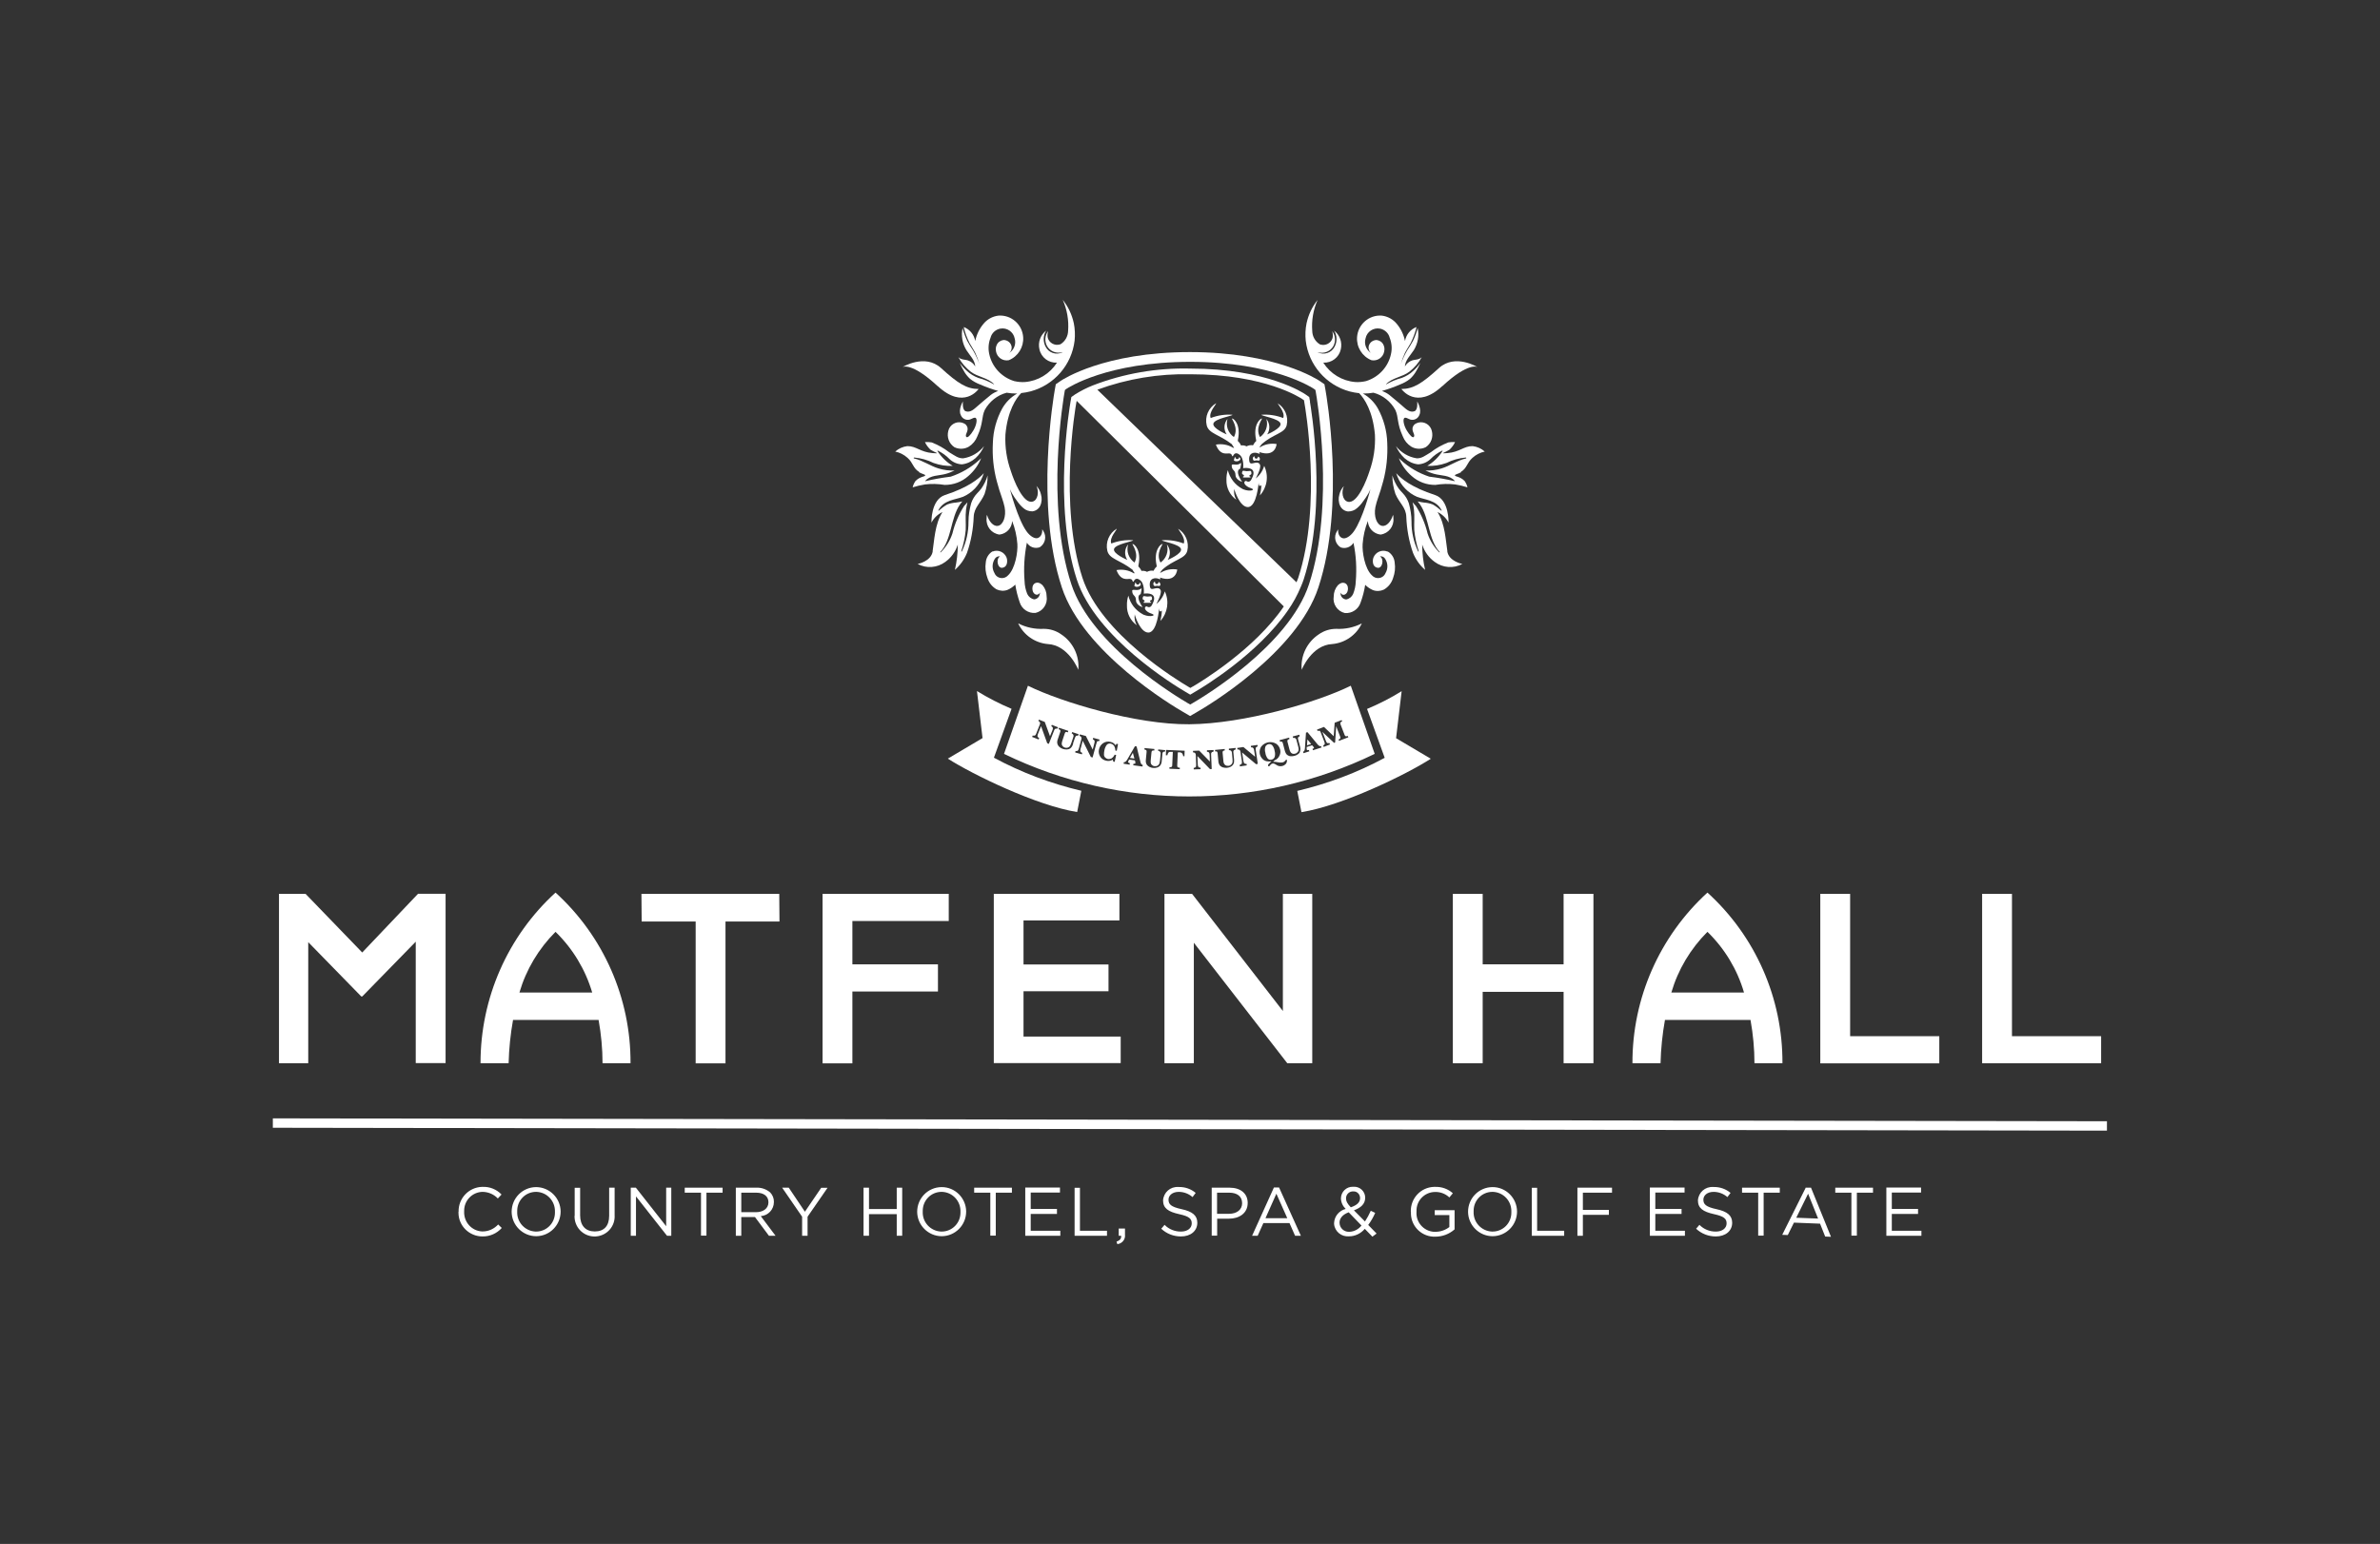 <?xml version="1.0" encoding="UTF-8"?><svg id="Layer_2" xmlns="http://www.w3.org/2000/svg" viewBox="0 0 205 133"><rect x="0" y="0" width="205" height="133" fill="#333333" stroke="none"/><defs><style>.cls-1{fill:none;}.cls-2{fill:#fff;}</style></defs><g id="Layer_1-2"><g><rect class="cls-1" width="205" height="133"/><g><rect class="cls-2" x="102.1" y="17.88" width=".81" height="157.98" transform="translate(5.46 199.22) rotate(-89.91)"/><path id="Path_240" class="cls-2" d="M102.35,60.59l.17,.1,.17-.1c.85-.49,8.31-4.93,10.06-10.26,2.28-6.93,.65-16.2,.58-16.59l-.03-.15-.12-.09c-.14-.09-3.51-2.33-10.66-2.33s-10.53,2.24-10.67,2.33l-.12,.09-.03,.15c-.07,.39-1.69,9.69,.58,16.59,1.75,5.33,9.22,9.77,10.06,10.26m.17,1.09l-.6-.35c-.87-.5-8.6-5.1-10.45-10.73-2.34-7.1-.68-16.6-.61-17l.09-.5,.42-.29c.15-.1,3.72-2.48,11.13-2.48s11.02,2.38,11.17,2.48l.42,.29,.09,.5c.07,.4,1.74,9.87-.61,17-1.85,5.63-9.57,10.23-10.45,10.73l-.6,.35Z"/><path id="Path_241" class="cls-2" d="M124.67,47.49c-.14-.87-.19-2.37-.85-3.38,.41,.19,.74,.51,.95,.91,0,0,.07-1.98-1.17-2.38-1.98-.64-2.92-1.4-3.34-1.88,.04,.1,.07,.2,.11,.3,.31,.77,.91,1.4,1.67,1.73,.73,.28,1.66,.27,2.13,1.16,.01,.03,0,.06-.03,.04-.22-.2-.46-.38-.72-.53-.25-.1-.51-.15-.78-.17-.18-.02-.36-.06-.53-.1,.07,.08,.14,.17,.2,.26,.82,1.18,.71,3.05,1.69,4.09,.02,.02,0,.06-.03,.04-.46-.46-.81-1.02-1.01-1.64-.2-.83-.54-1.63-1-2.35-.09-.11-.19-.22-.29-.32,.06,.21,.1,.42,.12,.63,.07,.59,0,1.18,.03,1.77,.06,.61,.18,1.21,.38,1.8,.01,.03-.03,.07-.05,.03-.38-.8-.58-1.68-.57-2.57,0-.53-.09-1.07-.23-1.58-.11-.32-.28-.61-.51-.85-.12-.13-.25-.26-.36-.41-.25-.35-.43-.73-.55-1.14,0,.54,.09,1.08,.26,1.59,.34,.81,.91,1.15,.94,1.97,.04,1.06,.23,2.12,.58,3.12,.23,.56,.58,1.06,1.04,1.46-.16-.71-.25-1.44-.25-2.18,.19,.6,.56,1.12,1.07,1.49,.7,.52,1.63,.59,2.39,.18,0,0-1.16-.21-1.3-1.09"/><path id="Path_242" class="cls-2" d="M125.83,40.65c.53-.31,.51-.78,1-1.21,.3-.27,.66-.46,1.06-.54-.29-.26-.65-.42-1.04-.47-.77-.01-1.13,.52-2.18,.6-.29,.02-.38,.03-.38,0,.19-.09,.38-.18,.56-.29,.2-.19,.37-.41,.48-.66-.19-.01-.39,0-.58,.03-.54,.21-1.05,.49-1.51,.85-.52,.31-.77,.53-1.21,.52-.71-.11-1.35-.49-1.79-1.05,.17,.39,.43,.75,.74,1.04,.33,.29,.73,.48,1.17,.53,.4-.02,.77-.18,1.06-.45,.29-.3,.63-.55,1.01-.73,.05-.01,.04,.03,.02,.05-.33,.51-.78,.95-1.3,1.26,.56,.03,1.12-.06,1.65-.25,.52-.26,1.09-.42,1.67-.47,.02,0,.04,.02,.04,.04,0,.02-.01,.03-.03,.04-.73,.16-1.38,.64-2.1,.86-.45,.14-.92,.2-1.39,.18,.25,.12,.52,.23,.79,.3,.56,.15,1.31,.09,1.74,.6,0,0,0,.02,0,.02-.73-.17-1.46-.3-2.2-.39-.91-.3-1.75-.79-2.46-1.44-.05-.05-.11-.1-.16-.15,.24,.59,.62,1.12,1.11,1.54,.56,.5,1.29,.77,2.04,.76,.56-.09,1.13-.11,1.7-.04,.36,.06,.71,.14,1.06,.25-.04-.19-.13-.38-.24-.54-.39-.41-.84-.37-.84-.49,0-.09,.25-.11,.53-.27"/><path id="Path_243" class="cls-2" d="M113.6,54.64c-1.02,.67-1.59,1.85-1.48,3.06,0,0,.84-2.14,2.64-2.22,1.1-.1,2.07-.78,2.54-1.78-.68,.35-1.44,.51-2.2,.47-.54,0-1.06,.16-1.5,.47"/><path id="Path_244" class="cls-2" d="M124.24,33.26c2.26-2.1,3.02-1.64,3.02-1.64,0,0-1.92-1.18-3.31,.08-1.47,1.34-2.21,1.8-3.24,1.81,0,0,1.27,1.84,3.53-.26"/><path id="Path_245" class="cls-2" d="M119.5,47.51c-.47-.19-1.01,.04-1.2,.52-.02,.05-.03,.1-.04,.15-.04,.32,.03,.67,.4,.73,.41,.07,.59-.76,.2-.98,.15-.03,.31,.03,.41,.15,.28,.38,.31,.88,.07,1.29-.14,.35-.54,.52-.9,.38-.1-.04-.19-.1-.26-.18-.63-.57-.86-2.04-.81-2.71,.05-.68,.2-1.35,.45-1.98,.02,.61,.49,1.1,1.09,1.17,.69-.09,1.18-.71,1.11-1.4,0-.1,0-.2-.03-.3-.19,.61-.57,1.01-.94,.95-.45-.07-.74-.8-.58-1.62,.06-.26,.13-.52,.22-.77,.16-.46,.31-.91,.45-1.45,.29-1.08,.4-2.19,.35-3.31-.03-1.04-.31-2.06-.81-2.97-.31-.54-.75-.98-1.29-1.28,.02,0,.04,0,.06,0,.28,0,.57-.02,.85-.07,.81,.21,1.49,.76,1.89,1.49,.29,.63,.12,1.14,.64,2.27,.14,.36,.39,.67,.72,.88,.38,.23,.86,.25,1.26,.05,.46-.31,.66-.87,.52-1.4-.12-.52-.64-.84-1.15-.72-.12,.03-.23,.08-.33,.15-.46,.47,.09,.83-.06,1.07-.1,.16-.38-.14-.62-.54-.27-.45-.35-.95-.21-1.07,.1-.08,.3,.04,.39,.08,.31,.17,.7,.05,.87-.26,.01-.02,.02-.05,.03-.07,.25-.47-.18-1.18-.18-1.18,0,0,.08,.71-.22,.84-.43,.17-.78-.22-1.02-.42-.41-.35-.63-.55-1.15-.97-.19-.15-.42-.27-.65-.35,.52-.15,1.04-.33,1.54-.55,.32-.12,.62-.28,.88-.49,.22-.2,.41-.44,.55-.7,.13-.22,.24-.44,.34-.68-.17,.25-.37,.47-.59,.67-.29,.28-.64,.49-1.02,.63-.47,.12-.91,.31-1.33,.55-.01,0-.02,0-.01-.02,.56-.57,1.4-.6,2.02-1.08,.43-.34,.79-.76,1.05-1.24-.08,.08-.17,.13-.27,.16-.17,.06-.36,.06-.53,.11-.28,.09-.51,.28-.65,.53,.03-.54,.47-.95,.77-1.41,.35-.57,.47-1.25,.33-1.9-.1,.38-.23,.75-.4,1.1-.16,.29-.33,.57-.52,.85-.21,.37-.39,.76-.53,1.16,0,0,0,0,0,0,0,0,0,0,0,0,.09-.33,.21-.65,.35-.96,.15-.3,.34-.57,.5-.86,.22-.44,.39-.9,.5-1.38-.52,.2-.9,.66-.99,1.21-.11-.54-.35-1.05-.7-1.47-.32-.4-.79-.66-1.3-.72-1.1-.08-2.05,.75-2.13,1.85-.06,.86,.44,1.67,1.24,1.99,.51,.1,1.01-.24,1.1-.76,0,0,0-.01,0-.02,.04-.18,.02-.36-.06-.53-.1-.24-.33-.4-.59-.43-.27,0-.53,.15-.64,.4-.12,.25-.05,.55,.16,.72-.42-.26-.62-.77-.48-1.25,.11-.58,.67-.96,1.25-.85,.4,.08,.73,.38,.83,.78,.18,.45,.22,.95,.11,1.42-.24,1.11-1.07,1.99-2.15,2.32-.3,.07-.61,.1-.92,.08-1.13-.09-2.15-.71-2.76-1.67,.72,.04,1.36-.45,1.51-1.15,.14-.6-.08-1.23-.58-1.61,.27,.42,.28,.96,.04,1.4-.27,.52-.91,.73-1.44,.47,0,0,0-.01,0-.01,0,0,0,0,.01,0,.51,.16,1.07-.06,1.33-.53,.22-.41,.18-.91-.1-1.28,.06,.19,.07,.4,.03,.59-.13,.44-.6,.69-1.04,.56-.02,0-.04-.01-.06-.02-.4-.25-.64-.68-.65-1.15-.07-.91,.09-1.83,.46-2.67-.47,.59-.79,1.27-.95,2.01-.1,.49-.12,1-.07,1.5,.25,2.09,1.75,3.82,3.78,4.37,.27,.07,.54,.12,.82,.15,.45,.46,1.18,1.54,1.36,3.58,.05,1.07-.11,2.13-.47,3.14-.24,.76-1.04,2.85-1.87,2.63-.46-.12-.57-.86-.33-1.35-.19,.2-.33,.45-.39,.72-.1,.33-.08,.69,.07,1,.13,.26,.38,.44,.67,.47,.28,0,.56-.09,.77-.28,.2-.17,.38-.37,.53-.59,.04-.05,.15-.2,.23-.32,.08-.12,.15-.25,.23-.37,.06-.11,.12-.23,.17-.35,0,0-.66,2.56-1.43,3.63-.32,.45-.73,.66-.96,.58-.24-.07-.42-.32-.39-.76-.03,.05-.07,.11-.1,.16-.3,.47-.16,1.09,.31,1.39,0,0,0,0,0,0,.41,.15,.88-.01,1.11-.39,.23,1.09,.29,2.2,.2,3.31-.01,.38-.09,.75-.23,1.1-.11,.24-.33,.42-.6,.47-.23-.02-.43-.19-.47-.42-.02-.06-.03-.12-.03-.18,.04,.11,.15,.19,.27,.2,.47-.02,.55-.94,.04-1.03-.11-.02-.27-.03-.52,.2-.23,.27-.36,.61-.36,.96-.11,.66,.31,1.29,.96,1.44,.61,.05,1.18-.33,1.36-.92,.18-.49,.31-1,.39-1.51,.19,.19,.41,.34,.66,.45,.31,.12,.65,.1,.95-.04,.38-.22,.66-.57,.79-.99,.16-.43,.21-.89,.14-1.34-.03-.39-.25-.75-.59-.95"/><path id="Path_246" class="cls-2" d="M80.33,47.49c.14-.87,.19-2.37,.85-3.38-.41,.19-.74,.51-.95,.91,0,0-.07-1.98,1.17-2.38,1.98-.64,2.92-1.4,3.34-1.88-.04,.1-.07,.2-.11,.3-.31,.77-.91,1.4-1.67,1.73-.73,.28-1.66,.27-2.13,1.16-.01,.03,0,.06,.03,.04,.22-.2,.46-.38,.72-.53,.25-.1,.51-.15,.78-.17,.18-.02,.36-.06,.53-.1-.07,.08-.14,.17-.2,.26-.82,1.18-.71,3.05-1.69,4.09-.02,.02,0,.06,.03,.04,.46-.46,.81-1.02,1.01-1.64,.2-.83,.54-1.63,1-2.35,.09-.11,.19-.22,.29-.32-.05,.21-.09,.42-.12,.63-.07,.59,0,1.18-.03,1.77-.06,.61-.18,1.21-.38,1.8-.01,.03,.03,.07,.05,.03,.38-.8,.58-1.68,.57-2.57,0-.53,.09-1.07,.23-1.58,.11-.32,.28-.61,.51-.85,.12-.13,.25-.26,.36-.41,.25-.35,.43-.73,.55-1.14,0,.54-.09,1.08-.26,1.59-.34,.81-.9,1.15-.94,1.97-.04,1.06-.23,2.12-.58,3.12-.23,.56-.58,1.06-1.04,1.46,.16-.71,.25-1.44,.25-2.18-.19,.6-.56,1.12-1.07,1.49-.7,.52-1.63,.59-2.39,.18,0,0,1.16-.21,1.3-1.09"/><path id="Path_247" class="cls-2" d="M79.17,40.65c-.53-.31-.51-.78-1-1.21-.3-.27-.66-.46-1.06-.54,.29-.26,.65-.42,1.04-.47,.77-.01,1.13,.52,2.18,.6,.29,.02,.38,.03,.38,0-.19-.09-.38-.18-.56-.29-.2-.19-.37-.41-.48-.66,.19-.01,.39,0,.58,.03,.54,.21,1.05,.49,1.51,.85,.52,.31,.77,.53,1.21,.52,.71-.11,1.35-.49,1.79-1.05-.17,.39-.42,.75-.74,1.04-.33,.29-.73,.48-1.17,.53-.4-.02-.77-.18-1.06-.45-.29-.3-.63-.55-1.01-.73-.05-.01-.04,.03-.02,.05,.33,.51,.78,.95,1.3,1.26-.56,.03-1.12-.06-1.65-.25-.52-.26-1.09-.42-1.67-.47-.02,0-.04,.02-.04,.04,0,.02,.01,.03,.03,.04,.73,.16,1.38,.64,2.1,.86,.45,.14,.92,.2,1.39,.18-.25,.12-.52,.23-.79,.3-.56,.15-1.31,.09-1.74,.6,0,0,0,.02,0,.02,.73-.17,1.46-.3,2.2-.39,.91-.3,1.75-.79,2.46-1.44,.05-.05,.11-.1,.16-.15-.24,.59-.62,1.12-1.11,1.54-.56,.5-1.29,.77-2.04,.76-.56-.09-1.13-.11-1.69-.04-.36,.06-.71,.14-1.06,.25,.04-.19,.13-.38,.24-.54,.39-.41,.84-.37,.84-.49,0-.09-.25-.11-.53-.27"/><path id="Path_248" class="cls-2" d="M91.4,54.64c1.02,.67,1.59,1.85,1.48,3.06,0,0-.84-2.14-2.64-2.22-1.1-.1-2.07-.78-2.54-1.78,.68,.35,1.44,.51,2.2,.47,.54,0,1.06,.16,1.5,.47"/><path id="Path_249" class="cls-2" d="M80.76,33.26c-2.26-2.1-3.02-1.64-3.02-1.64,0,0,1.92-1.18,3.31,.08,1.47,1.34,2.21,1.8,3.24,1.81,0,0-1.27,1.84-3.53-.26"/><path id="Path_250" class="cls-2" d="M85.5,47.51c.47-.19,1.01,.04,1.2,.52,.02,.05,.03,.1,.04,.15,.04,.32-.03,.67-.4,.73-.41,.07-.59-.76-.2-.98-.15-.03-.31,.03-.41,.15-.28,.38-.31,.88-.07,1.29,.14,.35,.54,.52,.9,.38,.1-.04,.19-.1,.26-.18,.63-.57,.86-2.04,.81-2.71-.05-.68-.2-1.35-.45-1.98-.02,.61-.49,1.1-1.09,1.17-.69-.09-1.18-.71-1.11-1.4,0-.1,0-.2,.03-.3,.19,.61,.57,1.01,.94,.95,.45-.07,.74-.8,.58-1.62-.06-.26-.13-.52-.22-.77-.16-.46-.31-.91-.45-1.45-.29-1.08-.4-2.19-.34-3.31,.03-1.04,.31-2.06,.81-2.97,.31-.54,.75-.98,1.29-1.28-.02,0-.04,0-.06,0-.28,0-.57-.02-.85-.07-.81,.21-1.49,.76-1.89,1.49-.29,.63-.12,1.14-.64,2.27-.14,.36-.39,.67-.72,.88-.38,.23-.86,.25-1.26,.05-.46-.31-.66-.87-.52-1.4,.12-.52,.64-.84,1.15-.72,.12,.03,.23,.08,.33,.15,.46,.47-.09,.83,.06,1.07,.1,.16,.38-.14,.62-.54,.27-.45,.35-.95,.21-1.07-.1-.08-.3,.04-.39,.08-.31,.17-.7,.05-.87-.26-.01-.02-.02-.05-.03-.07-.25-.47,.18-1.18,.18-1.18,0,0-.08,.71,.22,.84,.43,.17,.78-.22,1.02-.42,.41-.35,.63-.55,1.15-.97,.19-.15,.42-.27,.65-.35-.52-.15-1.04-.33-1.54-.55-.32-.12-.62-.28-.88-.49-.22-.2-.41-.44-.55-.7-.13-.22-.24-.44-.34-.68,.17,.25,.37,.47,.59,.67,.29,.28,.64,.49,1.02,.63,.47,.12,.91,.31,1.33,.55,.01,0,.02,0,.01-.02-.56-.57-1.4-.6-2.02-1.08-.43-.34-.79-.76-1.05-1.24,.08,.08,.17,.13,.27,.16,.17,.06,.36,.06,.53,.11,.28,.09,.51,.28,.65,.53-.02-.54-.47-.95-.76-1.41-.35-.57-.47-1.25-.33-1.9,.1,.38,.23,.75,.4,1.1,.16,.29,.33,.57,.52,.85,.21,.37,.39,.76,.53,1.16,0,0,0,0,0,0,0,0,0,0,0,0h0c-.09-.33-.21-.65-.35-.96-.15-.3-.34-.57-.5-.86-.22-.44-.39-.9-.5-1.38,.52,.2,.9,.66,.99,1.21,.11-.54,.35-1.05,.7-1.47,.32-.4,.79-.66,1.3-.72,1.1-.08,2.05,.75,2.13,1.85,.06,.86-.44,1.67-1.24,1.99-.51,.1-1.01-.24-1.1-.76,0,0,0-.01,0-.02-.04-.18-.02-.36,.06-.53,.1-.24,.33-.4,.59-.43,.27,0,.53,.15,.64,.4,.12,.25,.05,.55-.16,.72,.42-.26,.62-.77,.48-1.25-.11-.58-.67-.96-1.25-.85-.4,.08-.73,.38-.83,.78-.18,.45-.22,.95-.11,1.42,.24,1.11,1.07,1.99,2.15,2.32,.3,.07,.61,.1,.92,.08,1.13-.09,2.15-.71,2.76-1.67-.72,.04-1.36-.45-1.51-1.15-.14-.6,.08-1.23,.58-1.61-.27,.42-.28,.96-.04,1.4,.27,.52,.91,.73,1.44,.47,.01,0,0-.02,0-.02-.51,.16-1.07-.06-1.33-.53-.22-.41-.18-.91,.1-1.28-.06,.19-.07,.4-.03,.59,.13,.44,.6,.69,1.04,.56,.02,0,.04-.01,.06-.02,.4-.25,.64-.68,.65-1.15,.07-.91-.09-1.83-.46-2.67,.47,.59,.79,1.27,.95,2.01,.1,.49,.12,1,.07,1.5-.25,2.09-1.75,3.82-3.78,4.37-.27,.07-.54,.12-.82,.15-.45,.46-1.18,1.54-1.36,3.58-.05,1.07,.11,2.13,.47,3.14,.24,.76,1.04,2.85,1.87,2.63,.46-.12,.57-.86,.33-1.35,.19,.2,.33,.45,.39,.72,.1,.33,.08,.69-.07,1-.13,.26-.38,.44-.67,.47-.28,0-.56-.09-.77-.28-.2-.17-.38-.37-.53-.59-.04-.05-.15-.2-.23-.32-.08-.12-.15-.25-.23-.37-.06-.11-.12-.23-.17-.35,0,0,.66,2.56,1.43,3.63,.32,.45,.73,.66,.96,.58s.42-.32,.39-.76c.03,.05,.07,.11,.1,.16,.3,.47,.16,1.09-.31,1.39,0,0,0,0,0,0-.42,.15-.88-.01-1.11-.39-.22,1.09-.29,2.2-.2,3.31,.01,.38,.09,.75,.23,1.1,.11,.24,.33,.42,.6,.47,.23-.02,.43-.19,.47-.42,.02-.06,.03-.12,.03-.18-.04,.11-.15,.19-.27,.2-.47-.02-.55-.94-.04-1.03,.11-.02,.27-.03,.52,.2,.23,.27,.36,.61,.36,.96,.11,.66-.31,1.29-.96,1.44-.61,.05-1.18-.33-1.36-.92-.17-.49-.3-1-.38-1.52-.19,.19-.41,.34-.66,.45-.31,.12-.65,.1-.95-.04-.38-.22-.66-.57-.79-.99-.16-.43-.21-.89-.14-1.34,.03-.39,.25-.75,.59-.95"/><path id="Path_251" class="cls-2" d="M98.29,50.69c-.05,.05-.12,.09-.19,.11-.25,.08-.58-.07-.58,.09,.01,.49,.32,.33,.33,.84,0,.27,.3,.5,.57,.58-.33-.49-.53-.99-.17-1.13,0,0,.15-.6,.04-.48"/><path id="Path_252" class="cls-2" d="M99.14,51.7c.06-.01,.1-.07,.09-.14-.01-.3-.17-.16-.41-.17s-.37-.15-.4,.16c0,.06,.03,.11,.09,.13,.07,.03,.14,.12,.02,.17-.08,.03-.02,.08,.04,.08,.13,0,.38,0,.51,0,.08,0,.13-.05,.03-.08-.13-.04-.03-.13,.03-.15"/><path id="Path_253" class="cls-2" d="M101.5,45.55c-.08,.03,.66,.75,.46,1.27-.6-.23-1.24-.33-1.88-.28-.02,.1,1.5,.32,1.64,.74s-1.14,.95-1.14,.95c.27-.41,.24-.95-.07-1.33,.17,.58-.05,1.21-.55,1.56-.45-.8,.24-1.6,.17-1.6-.16,0-.78,.53-.51,1.83,.03,.14,0,.13-.07,.19-.07,.09-.14,.18-.19,.29-.19-.04-.39,0-.56,.09h0c-.15-.08-.31-.1-.48-.08-.04-.11-.11-.21-.19-.3-.07-.07-.09-.05-.07-.19,.27-1.3-.35-1.83-.51-1.83-.08,0,.61,.8,.17,1.6-.5-.35-.72-.97-.55-1.56-.32,.38-.34,.92-.07,1.33,0,0-1.28-.53-1.14-.95s1.66-.64,1.64-.74c-.64-.05-1.28,.05-1.88,.28-.2-.51,.54-1.23,.46-1.27-.65,.39-.97,1.16-.8,1.9,.18,.72,1.06,.77,2.16,1.62,.06,.11,.13,.21,.2,.31h-.09c-.44-.27-.97-.36-1.48-.27,.37,.99,.98,.73,1.17,.76s.17,.1,.23,.22c.04,.07,.08,0,.12-.08,.06-.11,.22-.26,.5-.04,.43,.3,.33,1.17,.33,1.17,.29-.05,1.24-.08,.76,.86h0s-.07,.15-.11,.2c-.09,.12-.25,.14-.37,.05-.12-.06-.3,.12-.07,.35,.12,.12,.27,.2,.43,.25,.53,.17-.08,.34-.64,.11-.03-.01-.05-.02-.08-.04-.63-.34-1.08-.92-1.25-1.61-.09,.27-.13,.56-.12,.85-.02,.67,.3,1.31,.85,1.7-.17-.28-.23-.61-.18-.94,.03,.17,.49,1.57,1.17,1.57,.78,0,.93-2.09,.93-2.09,.02,.47,.24,.19,.24,.19-.01,.3-.06,.61-.13,.9,.63-.7,.78-1.7,.38-2.55-.12,.43-.38,.81-.73,1.09,0,0,.47-.84,.38-1.16-.09-.3-.44-.19-.54-.17-.09,.01-.34,.14-.39-.16-.12-.73,.42-.82,.78-.67,.23,.1,.07-.12,.07-.12,1.43,.49,1.5-.69,1.5-.69-.48-.08-.98,.01-1.4,.26-.02,.01-.05,.02-.08,.01,.07-.08,.13-.16,.19-.25,1.01-.91,1.98-.92,2.16-1.64,.17-.74-.15-1.5-.8-1.9"/><path id="Path_254" class="cls-2" d="M98.16,50.18c0,.12-.08,.18-.16,.18-.1,0-.18-.1-.17-.2-.1,.06-.05,.15-.11,.24s.09,.17,.26,.15,.3-.13,.28-.23c-.01-.06-.05-.11-.11-.14"/><path id="Path_255" class="cls-2" d="M99.79,50.12c0,.13-.08,.19-.16,.19s-.15-.07-.15-.21c-.09,.03-.14,.11-.14,.2,.02,.16,.09,.22,.24,.17s.36,.11,.37-.12c0-.1-.06-.19-.16-.22"/><path id="Path_256" class="cls-2" d="M106.86,39.89c-.05,.05-.12,.09-.19,.11-.25,.08-.58-.07-.58,.09,.01,.49,.31,.33,.33,.84,0,.27,.3,.5,.57,.58-.33-.49-.53-.99-.17-1.13,0,0,.15-.6,.04-.48"/><path id="Path_257" class="cls-2" d="M107.7,40.9c.06-.01,.1-.07,.09-.14,0-.3-.17-.16-.41-.17s-.37-.15-.4,.16c0,.06,.03,.11,.09,.13,.07,.03,.14,.12,.02,.17-.08,.03-.02,.08,.04,.08,.13,0,.38,0,.51,0,.08,0,.14-.05,.03-.08-.13-.04-.03-.13,.03-.15"/><path id="Path_258" class="cls-2" d="M110.07,34.74c-.08,.03,.66,.75,.46,1.27-.6-.23-1.24-.33-1.88-.28-.02,.1,1.5,.32,1.64,.74s-1.14,.95-1.14,.95c.27-.41,.24-.95-.07-1.33,.17,.58-.05,1.21-.55,1.56-.45-.8,.24-1.6,.17-1.6-.16,0-.78,.53-.51,1.83,.03,.14,0,.13-.07,.19-.07,.09-.14,.18-.19,.29-.19-.04-.39,0-.56,.09h0c-.15-.08-.31-.1-.48-.08-.04-.11-.1-.21-.19-.3-.07-.07-.1-.05-.07-.19,.27-1.3-.35-1.83-.51-1.83-.08,0,.61,.8,.16,1.6-.5-.35-.72-.97-.55-1.56-.32,.38-.35,.92-.07,1.33,0,0-1.28-.53-1.14-.95s1.66-.64,1.64-.74c-.64-.05-1.28,.05-1.88,.28-.2-.51,.54-1.23,.46-1.27-.65,.39-.98,1.16-.8,1.9,.18,.72,1.06,.77,2.16,1.62,.06,.11,.13,.21,.2,.31h-.09c-.44-.27-.97-.36-1.48-.27,.37,.99,.98,.73,1.17,.76s.17,.1,.23,.22c.04,.07,.08,0,.12-.08,.06-.11,.22-.26,.5-.04,.43,.3,.33,1.17,.33,1.17,.29-.05,1.24-.08,.76,.86h0s-.07,.15-.11,.2c-.09,.12-.25,.14-.37,.05-.12-.06-.3,.12-.07,.35,.12,.12,.27,.2,.43,.25,.53,.17-.08,.34-.63,.11-.03-.01-.05-.02-.08-.04-.63-.34-1.08-.92-1.25-1.61-.09,.27-.13,.56-.12,.85-.02,.67,.3,1.31,.85,1.7-.17-.28-.23-.61-.18-.94,.03,.17,.49,1.57,1.17,1.57,.78,0,.93-2.09,.93-2.09,.02,.47,.24,.19,.24,.19-.01,.3-.06,.61-.13,.9,.63-.7,.78-1.7,.37-2.55-.12,.43-.38,.81-.73,1.09,0,0,.47-.84,.38-1.16-.09-.3-.44-.19-.54-.17-.09,.01-.34,.14-.39-.16-.12-.73,.42-.82,.78-.67,.23,.1,.07-.12,.07-.12,1.43,.49,1.5-.69,1.5-.69-.48-.08-.98,.01-1.4,.26-.02,.01-.05,.02-.08,.01,.07-.08,.13-.16,.19-.25,1.01-.91,1.98-.92,2.16-1.64,.17-.74-.15-1.51-.8-1.9"/><path id="Path_259" class="cls-2" d="M106.73,39.37c0,.12-.08,.18-.16,.18-.1,0-.18-.1-.17-.2-.1,.06-.05,.15-.11,.24s.1,.17,.27,.15,.3-.13,.28-.23c-.01-.06-.05-.11-.11-.14"/><path id="Path_260" class="cls-2" d="M108.36,39.32c0,.13-.08,.19-.16,.19s-.15-.07-.15-.21c-.09,.03-.14,.11-.14,.2,.02,.17,.09,.22,.24,.17s.36,.11,.37-.12c0-.1-.06-.19-.16-.22"/><path id="Path_261" class="cls-2" d="M120.25,63.59l.48-4.05c-.95,.59-1.95,1.1-2.98,1.53l1.52,4.21c-2.37,1.28-4.91,2.23-7.53,2.85l.36,1.83c3.5-.55,9.05-3.25,11.14-4.6l-2.99-1.77Z"/><path id="Path_262" class="cls-2" d="M112.57,64.21l.37-.12-.33-.39-.03,.51Z"/><path id="Path_263" class="cls-2" d="M97.33,65.29l.38,.06-.13-.5-.26,.45Z"/><path id="Path_264" class="cls-2" d="M109.79,65.22c.05-.17,.05-.36,0-.53-.02-.17-.09-.34-.2-.48-.14-.15-.37-.15-.52,0-.04,.03-.06,.07-.08,.12-.05,.17-.05,.34,0,.51,.02,.18,.09,.36,.2,.5,.08,.09,.2,.13,.32,.1,.12-.02,.23-.1,.27-.21Z"/><path id="Path_265" class="cls-2" d="M116.35,59.07c-2.9,1.43-9.18,3.28-13.91,3.32-4.55,.04-11-1.89-13.9-3.32l-2.06,5.87c10.08,4.89,21.85,4.89,31.93,0l-2.06-5.87Zm-25.39,3.69s-.07,.02-.1,.05c-.03,.04-.06,.08-.07,.13l-.45,1.14-.14-.06-.53-1.47-.27,.68c-.04,.11-.05,.19-.02,.24,.03,.05,.08,.09,.13,.11l-.05,.12-.56-.22,.05-.12s.09,.02,.14,.01c.04,0,.07-.03,.1-.05,.03-.04,.05-.09,.07-.14l.3-.76c.06-.1,.03-.23-.07-.29-.02-.01-.04-.02-.05-.02l.05-.12,.5,.2,.45,1.23,.22-.54c.06-.16,.03-.27-.11-.32l.05-.12,.53,.21-.05,.12s-.08-.02-.12,0h0Zm1.48,1.29c-.03,.09-.06,.18-.11,.26-.04,.07-.1,.12-.16,.17-.08,.05-.17,.08-.27,.08-.11,0-.22,0-.33-.04-.11-.03-.21-.09-.3-.16-.07-.06-.13-.13-.17-.22-.03-.07-.04-.15-.04-.23,0-.09,.03-.17,.06-.25l.2-.6c.02-.05,.03-.11,.01-.16-.02-.03-.07-.06-.15-.09l.04-.12,.8,.27-.04,.12h-.03c-.05-.03-.11-.04-.16-.02-.04,.03-.07,.08-.08,.13l-.2,.6c-.03,.09-.05,.18-.06,.27,0,.07,.02,.14,.07,.2,.05,.07,.12,.11,.2,.14,.08,.03,.17,.03,.26,0,.07-.02,.14-.07,.18-.13,.05-.09,.09-.18,.12-.27l.17-.51c.05-.11,.01-.23-.09-.29-.02,0-.04-.02-.05-.02l.04-.12,.56,.19-.04,.12s-.07-.01-.11,0c-.04,0-.07,.02-.1,.05-.03,.04-.05,.08-.07,.13l-.17,.51Zm2.05-.12s-.05,.09-.06,.14l-.32,1.18-.15-.04-.7-1.4-.19,.71c-.03,.08-.03,.16,0,.24,.04,.05,.09,.08,.15,.09l-.03,.13-.58-.16,.03-.13s.09,.01,.14,0c.04-.01,.07-.03,.09-.07,.03-.05,.04-.09,.06-.14l.21-.79c.05-.11,0-.23-.1-.28-.02,0-.04-.01-.06-.02l.03-.13,.52,.14,.59,1.17,.15-.57c.05-.17,0-.27-.14-.31l.03-.13,.55,.15-.03,.13s-.08-.01-.12,0c-.04,.01-.07,.03-.09,.07h0Zm1.71,.75l-.13-.03c0-.14-.04-.28-.11-.4-.07-.1-.17-.16-.28-.19-.12-.03-.25,0-.34,.09-.11,.14-.18,.3-.21,.47-.03,.13-.04,.26-.04,.39,0,.09,.04,.18,.1,.24,.06,.06,.14,.11,.22,.13,.11,.02,.23,0,.33-.05,.12-.08,.21-.19,.27-.32l.13,.03-.13,.59-.13-.03c0-.06,0-.11-.03-.16-.17,.1-.37,.14-.56,.09-.22-.04-.42-.17-.53-.36-.11-.18-.15-.4-.1-.61,.04-.21,.16-.4,.34-.53,.19-.14,.43-.18,.65-.12,.18,.03,.34,.14,.44,.29,.03-.04,.06-.08,.08-.13l.13,.03-.11,.58Zm2.2,1.35l-.79-.11,.02-.13s.09,.01,.13,0c.02,0,.03-.03,.03-.05,0-.03,0-.05,0-.08v-.04s-.04-.12-.04-.12l-.49-.07-.04,.07s-.04,.07-.05,.11c0,.03,0,.06,.03,.09,.04,.02,.08,.04,.12,.04l-.02,.13-.52-.08,.02-.13c.1,.01,.19-.06,.29-.22l.67-1.16,.14,.02,.32,1.3c.01,.09,.05,.17,.1,.24,.03,.03,.07,.05,.11,.05l-.02,.13Zm1.94-1.29s-.07,0-.11,.02c-.04,.01-.07,.04-.08,.07-.02,.04-.03,.09-.03,.14l-.05,.53c0,.09-.02,.19-.05,.28-.02,.07-.07,.14-.12,.2-.07,.07-.15,.11-.24,.14-.11,.03-.22,.04-.33,.03-.11,0-.22-.04-.33-.09-.08-.04-.15-.1-.21-.17-.04-.06-.07-.13-.09-.21-.01-.09-.01-.17,0-.26l.06-.63c.01-.05,0-.11-.02-.16-.05-.04-.1-.06-.16-.06v-.13s.85,.08,.85,.08v.13h-.04c-.05-.01-.11,0-.16,.03-.03,.04-.05,.09-.05,.15l-.06,.63c-.01,.09-.01,.18,0,.27,.01,.07,.05,.13,.11,.18,.06,.05,.14,.09,.22,.09,.09,.01,.18,0,.26-.05,.07-.04,.12-.1,.15-.17,.03-.1,.05-.2,.06-.3l.05-.53c.03-.11-.04-.23-.15-.26-.02,0-.04,0-.06,0v-.13s.6,.06,.6,.06v.13Zm1.7,.4h-.13c0-.1-.04-.18-.1-.26-.06-.05-.14-.08-.22-.07h-.14s-.05,1.12-.05,1.12c0,.05,0,.11,.03,.15,.04,.04,.1,.05,.15,.05h.04v.13s-.89-.04-.89-.04v-.13h.04c.06,.01,.11,0,.16-.04,.03-.04,.05-.1,.04-.15l.05-1.13h-.13c-.06-.01-.12,0-.18,.01-.04,.02-.08,.06-.1,.1-.03,.06-.05,.12-.06,.18h-.13s.02-.46,.02-.46l1.6,.07-.02,.46Zm2.36-.36s-.06,.05-.07,.09c-.01,.05-.02,.1-.01,.15l.05,1.23h-.15s-1.08-1.12-1.08-1.12l.03,.73c0,.08,.02,.16,.07,.23,.05,.03,.11,.05,.17,.04v.13s-.59,.02-.59,.02v-.13s.09-.01,.13-.04c.03-.02,.06-.05,.07-.09,.01-.05,.01-.1,.01-.15l-.03-.82c0-.16-.09-.24-.24-.24v-.13s.53-.02,.53-.02l.92,.94-.02-.59c0-.17-.08-.26-.23-.25v-.13s.57-.02,.57-.02v.13s-.08,.02-.11,.04h0Zm1.91-.17s-.06,.05-.07,.09c-.01,.05-.01,.1,0,.14l.05,.53c.01,.09,.01,.19,0,.28,0,.08-.04,.15-.08,.22-.05,.08-.13,.14-.21,.18-.1,.05-.2,.08-.31,.09-.11,.01-.23,0-.34-.03-.09-.02-.17-.07-.24-.13-.05-.05-.1-.12-.12-.19-.03-.08-.05-.17-.05-.26l-.06-.63c0-.05-.02-.11-.05-.15-.05-.03-.11-.04-.17-.02v-.13s.83-.08,.83-.08v.13s-.01,0-.01,0c-.08,0-.13,.03-.15,.06-.02,.05-.03,.1-.02,.15l.06,.63c0,.09,.02,.18,.05,.27,.03,.07,.08,.12,.14,.16,.07,.04,.15,.06,.24,.05,.09,0,.17-.04,.24-.1,.06-.05,.1-.12,.12-.19,.01-.1,.01-.2,0-.3l-.05-.53c0-.12-.08-.22-.2-.23-.02,0-.04,0-.06,0v-.13s.58-.06,.58-.06v.13s-.07,.02-.1,.04h0Zm1.88,1.22l-1.2-1.01,.11,.73c.02,.12,.05,.19,.1,.22,.05,.03,.11,.04,.17,.03l.02,.13-.59,.09-.02-.13s.09-.03,.13-.06c.03-.02,.05-.06,.06-.1,0-.05,0-.1,0-.15l-.12-.81c-.02-.16-.11-.23-.26-.21l-.02-.13,.53-.08,1.01,.84-.09-.58c-.03-.17-.11-.25-.26-.23l-.02-.13,.57-.08,.02,.13s-.08,.02-.11,.05c-.03,.02-.05,.06-.06,.09,0,.05,0,.1,0,.15l.18,1.21-.15,.03Zm2.56-.03c-.08,.1-.2,.17-.33,.19-.09,.02-.17,.02-.26,0-.09-.02-.17-.06-.25-.12-.06-.04-.12-.07-.18-.09-.05-.01-.1-.02-.14,0-.07,.02-.13,.06-.17,.12-.04,.07-.08,.1-.11,.11-.02,0-.04,0-.06-.01-.02-.01-.03-.03-.03-.05,0-.04,.01-.09,.04-.12,.06-.07,.12-.13,.18-.18,.03-.02,.05-.05,.08-.07-.13,.02-.27,.02-.4,0-.15-.03-.29-.1-.39-.22-.27-.28-.31-.71-.1-1.04,.3-.39,.85-.51,1.28-.26,.19,.12,.31,.31,.36,.53,.04,.18,.01,.36-.07,.52-.08,.17-.22,.31-.4,.38l-.15,.15s.02,0,.03-.01c.12-.01,.24,0,.36,.03,.14,.03,.28,.04,.41,.02,.06-.01,.12-.03,.17-.07,.05-.03,.08-.08,.11-.13l.13-.03c0,.13-.03,.25-.1,.36h0Zm1.23-1.04c-.04,.09-.1,.16-.18,.21-.09,.07-.19,.11-.3,.14-.11,.03-.22,.04-.34,.03-.09,0-.18-.04-.26-.09-.06-.04-.12-.1-.15-.17-.04-.08-.07-.16-.09-.24l-.16-.61c0-.05-.04-.1-.08-.14-.06-.02-.12-.02-.17,0l-.03-.13,.82-.22,.03,.13h-.03c-.08,.03-.12,.06-.14,.09-.02,.05-.01,.11,0,.16l.16,.61c.02,.09,.05,.17,.1,.26,.04,.06,.1,.11,.16,.13,.08,.03,.16,.03,.24,0,.09-.02,.16-.07,.22-.14,.05-.06,.08-.13,.08-.21,0-.1-.02-.2-.05-.3l-.14-.52c-.01-.12-.12-.2-.23-.19-.02,0-.04,0-.06,.01l-.03-.13,.57-.15,.03,.13s-.07,.03-.1,.06c-.03,.02-.05,.06-.05,.1,0,.05,0,.1,.02,.14l.14,.52c.03,.09,.04,.18,.05,.28,0,.08-.01,.16-.05,.23h0Zm1.11-.13l-.04-.12s.08-.03,.12-.06c.01-.02,.01-.04,0-.06,0-.02-.02-.05-.04-.06l-.03-.03-.08-.1-.47,.15v.08s0,.08,0,.12c0,.03,.03,.06,.06,.07,.04,0,.09,0,.13-.02l.04,.12-.5,.16-.04-.12c.1-.03,.15-.14,.16-.32l.09-1.33,.13-.04,.85,1.03c.05,.07,.12,.13,.2,.17,.04,.01,.08,.01,.12,0l.04,.12-.75,.24Zm2.25-.81l-.05-.12h.03c.07-.04,.12-.07,.13-.11,.01-.05,0-.11-.02-.15l-.34-.88-.09,1.4-.09,.03-1.01-.95,.3,.77c.02,.05,.04,.1,.07,.15,.02,.03,.06,.05,.1,.06,.05,0,.1,0,.14-.01l.05,.12-.54,.21-.05-.12s.08-.05,.11-.08c.02-.03,.03-.07,.03-.11-.01-.05-.03-.11-.05-.16l-.3-.78c-.03-.08-.06-.12-.1-.14-.06-.01-.12,0-.17,.02l-.05-.12,.6-.23,.84,.8,.08-1.16,.6-.23,.05,.12h-.03c-.07,.04-.12,.07-.13,.11,0,.05,0,.11,.02,.15l.34,.88c.01,.05,.05,.1,.09,.13,.05,.02,.11,.01,.16-.02h.03s.05,.11,.05,.11l-.81,.31Z"/><path id="Path_266" class="cls-2" d="M87.13,61.06c-1.03-.43-2.03-.95-2.98-1.53l.48,4.05-2.99,1.77c2.1,1.35,7.64,4.05,11.14,4.6l.36-1.83c-2.62-.62-5.16-1.57-7.53-2.85l1.52-4.21Z"/><path id="Path_267" class="cls-2" d="M39.5,104.39h0c-.03-1.16,.88-2.12,2.03-2.15,.02,0,.04,0,.06,0,.61-.02,1.19,.22,1.61,.66l-.32,.34c-.34-.36-.81-.56-1.3-.57-.9,.01-1.61,.75-1.6,1.64,0,.02,0,.03,0,.05h0c-.04,.91,.65,1.68,1.55,1.72,.01,0,.03,0,.04,0,.51,0,.99-.22,1.34-.6l.31,.3c-.42,.47-1.02,.74-1.66,.73-1.14,0-2.07-.91-2.07-2.05,0-.03,0-.05,0-.08"/><path id="Path_268" class="cls-2" d="M47.8,104.39h0c.03-.92-.67-1.68-1.58-1.72-.02,0-.03,0-.05,0-.9,0-1.62,.73-1.62,1.63,0,.02,0,.04,0,.07h0c-.04,.92,.67,1.68,1.58,1.72,.02,0,.03,0,.05,0,.9,0,1.62-.73,1.62-1.63,0-.02,0-.04,0-.07m-3.73,0h0c0-1.18,.94-2.12,2.1-2.13,1.16,0,2.11,.94,2.12,2.1h0c0,1.18-.94,2.12-2.1,2.13-1.16,0-2.11-.94-2.12-2.1h0"/><path id="Path_269" class="cls-2" d="M49.5,104.72v-2.4h.47v2.37c0,.89,.47,1.39,1.26,1.39s1.24-.46,1.24-1.36v-2.41h.47v2.37c.06,.95-.66,1.77-1.62,1.83-.95,.06-1.77-.66-1.83-1.62,0-.06,0-.12,0-.18"/><path id="Path_270" class="cls-2" d="M57.38,102.31v3.32l-2.61-3.32h-.44v4.14h.45v-3.39l2.67,3.39h.37v-4.14h-.45Z"/><path id="Path_271" class="cls-2" d="M58.98,102.31v.43h1.4v3.7h.47v-3.7h1.39v-.43h-3.26Z"/><path id="Path_272" class="cls-2" d="M65.12,104.42c.62,0,1.07-.32,1.07-.85h0c0-.52-.39-.83-1.06-.83h-1.28v1.68h1.27Zm-1.74-2.11h1.78c.43-.02,.85,.13,1.18,.41,.21,.22,.33,.51,.32,.82h0c0,.65-.49,1.17-1.13,1.22l1.27,1.69h-.57l-1.2-1.61h-1.18v1.61h-.47v-4.14Z"/><path id="Path_273" class="cls-2" d="M70.74,102.31l-1.41,2.07-1.39-2.07h-.57l1.72,2.5v1.64h.47v-1.64l1.72-2.49h-.54Z"/><path id="Path_274" class="cls-2" d="M77.24,102.31v1.84h-2.39v-1.84h-.47v4.14h.47v-1.86h2.39v1.86h.47v-4.14h-.47Z"/><path id="Path_275" class="cls-2" d="M82.73,104.39h0c.03-.92-.67-1.68-1.58-1.72-.02,0-.03,0-.05,0-.9,0-1.62,.73-1.62,1.63,0,.02,0,.05,0,.07h0c-.04,.92,.67,1.68,1.58,1.72,.02,0,.03,0,.05,0,.9,0,1.62-.73,1.62-1.63,0-.02,0-.04,0-.07m-3.73,0h0c0-1.18,.94-2.12,2.1-2.13s2.11,.94,2.12,2.1h0c0,1.18-.94,2.12-2.1,2.13-1.16,0-2.11-.94-2.12-2.1h0"/><path id="Path_276" class="cls-2" d="M83.91,102.31v.43h1.39v3.7h.47v-3.7h1.39v-.43h-3.26Z"/><path id="Path_277" class="cls-2" d="M88.31,102.31v4.14h3.02v-.43h-2.55v-1.45h2.26v-.43h-2.26v-1.41h2.52v-.43h-2.99Z"/><path id="Path_278" class="cls-2" d="M92.56,102.31v4.14h2.79v-.43h-2.33v-3.7h-.47Z"/><path id="Path_279" class="cls-2" d="M96.17,106.96c.3-.11,.42-.26,.4-.51h-.21v-.62h.54v.53c.05,.4-.24,.76-.64,.81,0,0-.01,0-.02,0l-.07-.21Z"/><path id="Path_280" class="cls-2" d="M100.02,105.85l.29-.34c.37,.38,.89,.59,1.42,.58,.56,0,.92-.3,.92-.7h0c0-.4-.21-.61-1.08-.8-.95-.21-1.39-.51-1.39-1.19h0c.05-.69,.63-1.19,1.3-1.15,.02,0,.04,0,.06,0,.53-.01,1.05,.17,1.45,.51l-.27,.36c-.33-.29-.75-.45-1.19-.45-.54,0-.88,.3-.88,.67h0c0,.4,.21,.62,1.13,.82,.92,.2,1.35,.54,1.35,1.17h0c0,.72-.59,1.18-1.41,1.18-.63,0-1.23-.23-1.69-.66"/><path id="Path_281" class="cls-2" d="M105.86,104.56c.69,0,1.13-.37,1.13-.91h0c0-.6-.44-.91-1.11-.91h-1.05v1.82h1.02Zm-1.49-2.25h1.55c.93,0,1.55,.5,1.55,1.31h0c0,.9-.74,1.36-1.62,1.36h-1.01v1.46h-.47v-4.14Z"/><path id="Path_282" class="cls-2" d="M109.94,102.83l.94,2.11h-1.88l.94-2.11Zm-.21-.54l-1.88,4.16h.48l.49-1.09h2.25l.48,1.09h.5l-1.88-4.16h-.44Z"/><path id="Path_283" class="cls-2" d="M117.15,103.21h0c0-.32-.24-.58-.55-.58-.01,0-.02,0-.03,0-.33-.02-.61,.23-.63,.56,0,.01,0,.03,0,.04h0c0,.25,.1,.44,.41,.77,.53-.18,.8-.43,.8-.79m.12,2.36l-1.1-1.14c-.55,.2-.79,.54-.79,.89h0c0,.45,.37,.8,.81,.79,.02,0,.03,0,.05,0,.41-.02,.78-.22,1.03-.54m.28,.29c-.34,.4-.83,.64-1.35,.64-.65,.06-1.23-.41-1.29-1.06,0-.03,0-.06,0-.09h0c.03-.59,.44-1.07,1-1.21-.25-.24-.4-.56-.41-.91h0c.01-.57,.47-1.01,1.03-1,.02,0,.04,0,.06,0,.53-.03,.98,.38,1,.91,0,0,0,.02,0,.03h0c0,.54-.37,.87-.97,1.09l.95,.96c.19-.29,.36-.6,.5-.92l.38,.18c-.16,.37-.36,.72-.6,1.04l.72,.74-.36,.27-.65-.67Z"/><path id="Path_284" class="cls-2" d="M121.52,104.39h0c-.04-1.16,.86-2.12,2.01-2.15,.02,0,.04,0,.07,0,.57-.02,1.12,.17,1.54,.55l-.3,.36c-.34-.32-.79-.49-1.26-.47-.89,.02-1.6,.76-1.57,1.66,0,.01,0,.03,0,.04h0c-.07,.89,.6,1.66,1.48,1.73,.05,0,.11,0,.16,0,.43,0,.85-.15,1.19-.41v-1.03h-1.26v-.42h1.71v1.65c-.46,.41-1.05,.63-1.66,.63-1.12,.04-2.06-.83-2.1-1.95,0-.06,0-.12,0-.18"/><path id="Path_285" class="cls-2" d="M130.18,104.39h0c.03-.92-.67-1.68-1.58-1.72-.02,0-.03,0-.05,0-.9,0-1.62,.73-1.62,1.63,0,.02,0,.05,0,.07h0c-.04,.92,.67,1.68,1.58,1.72,.02,0,.03,0,.05,0,.9,0,1.62-.73,1.62-1.63,0-.02,0-.04,0-.07m-3.73,0h0c0-1.18,.94-2.12,2.1-2.13s2.11,.94,2.12,2.1h0c0,1.18-.94,2.12-2.1,2.13-1.16,0-2.11-.94-2.12-2.1h0"/><path id="Path_286" class="cls-2" d="M131.94,102.31v4.14h2.79v-.43h-2.33v-3.7h-.47Z"/><path id="Path_287" class="cls-2" d="M135.87,102.31v4.14h.47v-1.8h2.24v-.43h-2.24v-1.48h2.51v-.43h-2.97Z"/><path id="Path_288" class="cls-2" d="M142.11,102.31v4.14h3.02v-.43h-2.55v-1.45h2.26v-.43h-2.26v-1.41h2.52v-.43h-2.99Z"/><path id="Path_289" class="cls-2" d="M146.09,105.85l.29-.34c.37,.38,.89,.59,1.42,.58,.56,0,.92-.3,.92-.7h0c0-.4-.21-.61-1.08-.8-.95-.21-1.39-.51-1.39-1.19h0c.05-.69,.63-1.19,1.3-1.15,.02,0,.04,0,.06,0,.53-.01,1.05,.17,1.45,.51l-.27,.36c-.33-.29-.75-.45-1.19-.45-.54,0-.88,.3-.88,.67h0c0,.4,.21,.62,1.13,.82,.92,.2,1.35,.54,1.35,1.17h0c0,.72-.59,1.18-1.41,1.18-.63,0-1.23-.23-1.69-.66"/><path id="Path_290" class="cls-2" d="M150.05,102.31v.43h1.39v3.7h.47v-3.7h1.39v-.43h-3.25Z"/><path id="Path_291" class="cls-2" d="M155.74,102.83l.86,2.14-1.88-.07,1.02-2.07Zm-.19-.55l-2.04,4.09,.48,.02,.53-1.07,2.25,.09,.44,1.11,.5,.02-1.72-4.23h-.44Z"/><path id="Path_292" class="cls-2" d="M158.08,102.31v.43h1.39v3.7h.47v-3.7h1.39v-.43h-3.26Z"/><path id="Path_293" class="cls-2" d="M162.48,102.31v4.14h3.02v-.43h-2.55v-1.45h2.26v-.43h-2.26v-1.41h2.52v-.43h-2.99Z"/><path id="Path_294" class="cls-2" d="M156.79,77h2.57v12.26h7.68v2.34h-10.25v-14.6Z"/><path id="Path_295" class="cls-2" d="M170.73,77v14.59h10.25v-2.33h-7.68v-12.26h-2.57Z"/><path id="Path_296" class="cls-2" d="M36,77l-4.8,5.05-4.88-5.05h-2.29v14.59h2.52v-10.43l4.57,4.68h.08l4.61-4.72v10.46h2.57v-14.59h-2.38Z"/><path id="Path_297" class="cls-2" d="M59.92,79.38h-4.65l-.02-2.38h11.87l.02,2.38h-4.65v12.22h-2.57v-12.22Z"/><path id="Path_298" class="cls-2" d="M70.85,77h10.87v2.34h-8.3v3.73h7.37v2.34h-7.37v6.19h-2.57v-14.59Z"/><path id="Path_299" class="cls-2" d="M85.59,77h10.83v2.29h-8.26v3.79h7.32v2.31h-7.32v3.9h8.37v2.29h-10.93v-14.59Z"/><path id="Path_300" class="cls-2" d="M100.3,77h2.38l7.82,10.09v-10.09h2.53v14.59h-2.15l-8.05-10.38v10.38h-2.53v-14.59Z"/><path id="Path_301" class="cls-2" d="M125.14,77h2.57v6.07h6.97v-6.07h2.57v14.59h-2.57v-6.15h-6.97v6.15h-2.57v-14.59Z"/><path id="Path_302" class="cls-2" d="M44.74,85.5c.58-1.98,1.65-3.77,3.11-5.23,1.48,1.44,2.57,3.24,3.16,5.23h-6.26Zm7.15,6.09h2.42c.03-5.59-2.32-10.94-6.46-14.7-4.13,3.77-6.47,9.11-6.46,14.7h2.42c.03-1.25,.16-2.5,.38-3.73h7.37c.22,1.23,.34,2.48,.34,3.73"/><path id="Path_303" class="cls-2" d="M143.96,85.5c.58-1.98,1.65-3.77,3.11-5.23,1.48,1.44,2.57,3.24,3.15,5.23h-6.26Zm7.15,6.09h2.42c.03-5.59-2.32-10.94-6.46-14.7-4.13,3.77-6.48,9.11-6.46,14.7h2.42c.03-1.25,.16-2.5,.38-3.73h7.37c.22,1.23,.34,2.48,.34,3.73"/><path id="Path_304" class="cls-2" d="M112.84,34.6l-.07-.4-.33-.23c-.13-.09-3.27-2.22-9.93-2.22-2.86-.07-5.71,.42-8.38,1.45-.53,.21-1.04,.47-1.52,.77l-.27,.19-.06,.04-.07,.4c-.06,.36-1.54,8.91,.54,15.32,1.64,5.04,8.52,9.18,9.3,9.64l.47,.28,.47-.28c.64-.37,5.33-3.2,7.93-6.96,.45-.64,.83-1.33,1.13-2.06,.09-.21,.17-.41,.24-.62,2.08-6.41,.6-14.96,.54-15.32Zm-10.09,24.53l-.22,.13-.22-.13c-.76-.45-7.49-4.49-9.08-9.37-2.05-6.29-.59-14.73-.52-15.08l.03-.15,17.84,17.71c-2.51,3.7-7.19,6.52-7.82,6.89Zm9.08-9.37c-.04,.14-.11,.27-.16,.4l-17.15-16.59c2.56-.94,5.28-1.39,8.01-1.33h0c6.48,0,9.5,2.05,9.63,2.13l.16,.11,.03,.2c.07,.36,1.53,8.79-.52,15.08h0Z"/></g></g></g></svg>